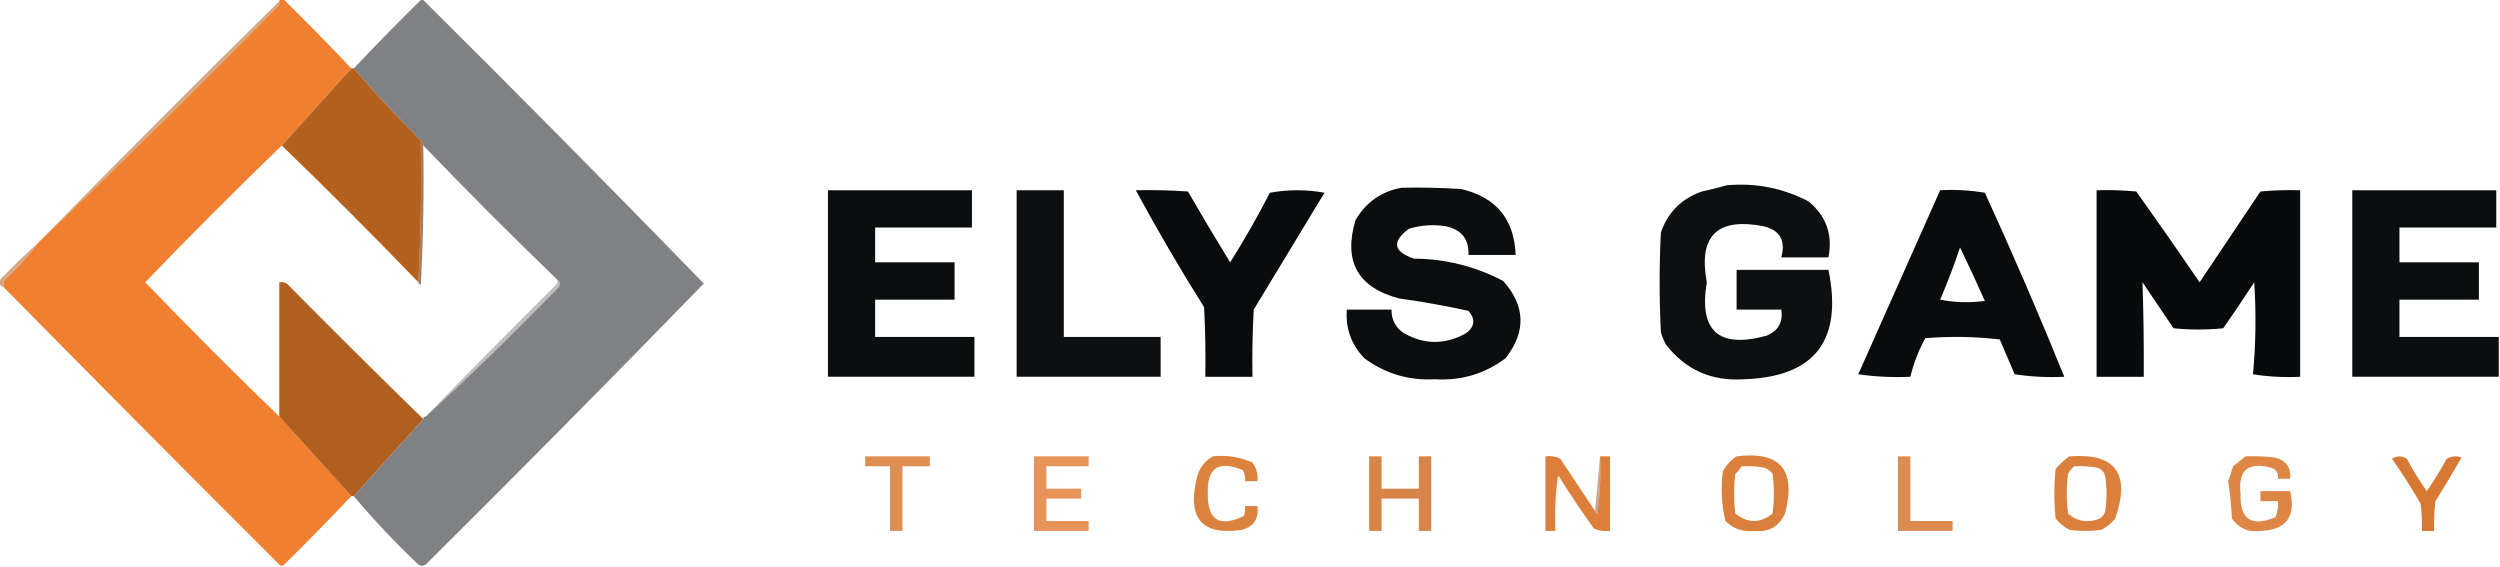 <svg width="970" height="220" viewBox="0 0 970 220" fill="none" xmlns="http://www.w3.org/2000/svg">
<g clip-path="url(#clip0_40007499_2)">
<path fill-rule="evenodd" clip-rule="evenodd" d="M137.264 192.498C146.254 182.528 155.245 172.556 164.235 162.586C164.235 161.942 164.556 161.621 165.198 161.621C182.776 145.462 199.954 128.738 216.732 111.445C217.445 110.24 217.284 109.275 216.251 108.551C198.565 91.478 181.227 74.109 164.235 56.445C164.401 55.488 164.079 54.846 163.272 54.516C154.228 45.459 145.558 36.131 137.264 26.533C145.92 17.379 154.75 8.374 163.753 -0.484C200.535 36.039 236.978 72.866 273.083 109.998C237.481 146.626 201.52 182.971 165.198 219.033C164.235 219.677 163.272 219.677 162.308 219.033C153.391 210.586 145.042 201.741 137.264 192.498Z" fill="#808184"/>
<path fill-rule="evenodd" clip-rule="evenodd" d="M136.301 26.532C127.311 36.503 118.32 46.474 109.33 56.445C91.369 73.793 73.71 91.483 56.351 109.515C73.389 127.225 90.728 144.593 108.367 161.62C117.7 171.932 127.011 182.224 136.301 192.497C127.827 201.469 119.157 210.314 110.293 219.032C109.651 219.676 109.009 219.676 108.367 219.032C72.533 183.297 36.892 147.435 1.445 111.445C1.302 110.43 1.462 109.465 1.927 108.55C6.84 104.119 11.174 99.294 14.931 94.076C46.317 64.085 77.301 33.53 107.885 2.41C108.332 1.836 108.493 1.193 108.367 0.48C108.749 -0.509 109.391 -0.67 110.293 -0.003C119.157 8.715 127.827 17.561 136.301 26.532Z" fill="#F07F2F"/>
<path opacity="0.999" fill-rule="evenodd" clip-rule="evenodd" d="M136.301 26.531C136.622 26.531 136.944 26.531 137.265 26.531C145.559 36.129 154.228 45.457 163.272 54.514C163.59 73.015 163.27 91.348 162.309 109.514C144.971 91.502 127.311 73.812 109.33 56.444C118.32 46.473 127.311 36.502 136.301 26.531Z" fill="#B46120"/>
<path opacity="0.698" fill-rule="evenodd" clip-rule="evenodd" d="M163.272 54.516C164.079 54.846 164.401 55.488 164.235 56.445C164.556 74.469 164.235 92.48 163.272 110.481C162.687 110.361 162.366 110.04 162.309 109.516C163.269 91.35 163.59 73.017 163.272 54.516Z" fill="#7E4417"/>
<path opacity="0.569" fill-rule="evenodd" clip-rule="evenodd" d="M108.367 0.484C108.493 1.197 108.332 1.841 107.885 2.414C77.301 33.535 46.316 64.09 14.931 94.081C45.755 62.56 76.9 31.362 108.367 0.484Z" fill="#B86627"/>
<path opacity="0.954" fill-rule="evenodd" clip-rule="evenodd" d="M669.946 71.891C681.187 70.872 691.783 72.962 701.733 78.163C708.582 83.792 711.154 91.029 709.439 99.874C703.342 99.874 697.235 99.874 691.138 99.874C692.91 93.385 690.666 89.365 684.395 87.812C666.276 84.251 658.888 91.487 662.24 109.523C659.09 128.4 666.796 135.316 685.358 130.268C689.962 128.394 691.889 125.017 691.138 120.137C685.358 120.137 679.578 120.137 673.799 120.137C673.799 114.991 673.799 109.844 673.799 104.698C685.676 104.698 697.562 104.698 709.439 104.698C715.074 132.096 704.161 146.248 676.689 147.154C664.089 147.995 653.975 143.491 646.346 133.645C645.518 132.114 644.872 130.506 644.42 128.821C643.774 115.956 643.774 103.09 644.42 90.224C647.126 82.369 652.424 77.062 660.313 74.303C663.675 73.591 666.883 72.787 669.946 71.891Z" fill="#030606"/>
<path opacity="0.961" fill-rule="evenodd" clip-rule="evenodd" d="M543.759 72.849C551.475 72.689 559.181 72.849 566.877 73.332C580.469 76.489 587.53 85.013 588.069 98.902C581.972 98.902 575.865 98.902 569.767 98.902C570.018 92.865 567.128 89.167 561.098 87.805C556.195 87.008 551.379 87.331 546.649 88.77C539.945 93.737 540.59 97.597 548.575 100.349C560.867 100.43 572.426 103.325 583.253 109.033C591.864 118.681 592.192 128.651 584.216 138.946C576.134 145.033 566.983 147.767 556.763 147.147C546.572 147.71 537.421 144.975 529.31 138.946C524.292 133.687 522.047 127.415 522.568 120.13C528.347 120.13 534.127 120.13 539.906 120.13C539.868 124.071 541.476 127.127 544.722 129.296C552.727 133.787 560.761 133.787 568.804 129.296C572.243 126.763 572.57 123.868 569.767 120.612C560.847 118.654 551.86 117.046 542.796 115.788C526.777 111.531 521.161 101.399 525.939 85.393C530.004 78.458 535.947 74.277 543.759 72.849Z" fill="#030606"/>
<path opacity="0.964" fill-rule="evenodd" clip-rule="evenodd" d="M321.246 73.812C339.869 73.812 358.492 73.812 377.115 73.812C377.115 78.637 377.115 83.462 377.115 88.286C364.593 88.286 352.07 88.286 339.548 88.286C339.548 92.789 339.548 97.292 339.548 101.795C349.823 101.795 360.097 101.795 370.372 101.795C370.372 106.62 370.372 111.444 370.372 116.269C360.097 116.269 349.823 116.269 339.548 116.269C339.548 121.093 339.548 125.918 339.548 130.742C352.391 130.742 365.235 130.742 378.078 130.742C378.078 135.888 378.078 141.035 378.078 146.181C359.134 146.181 340.19 146.181 321.246 146.181C321.246 122.058 321.246 97.935 321.246 73.812Z" fill="#030606"/>
<path opacity="0.954" fill-rule="evenodd" clip-rule="evenodd" d="M394.454 73.812C400.554 73.812 406.656 73.812 412.756 73.812C412.756 92.789 412.756 111.765 412.756 130.742C425.278 130.742 437.801 130.742 450.323 130.742C450.323 135.888 450.323 141.035 450.323 146.181C431.7 146.181 413.077 146.181 394.454 146.181C394.454 122.058 394.454 97.935 394.454 73.812Z" fill="#030606"/>
<path opacity="0.97" fill-rule="evenodd" clip-rule="evenodd" d="M440.69 73.818C447.441 73.658 454.184 73.818 460.919 74.3C466.256 83.547 471.714 92.714 477.294 101.8C482.817 93.043 487.955 84.037 492.706 74.783C499.77 73.496 506.837 73.496 513.898 74.783C504.747 89.9 495.596 105.016 486.445 120.134C485.964 128.812 485.804 137.496 485.964 146.186C479.863 146.186 473.762 146.186 467.662 146.186C467.822 137.175 467.662 128.168 467.18 119.169C457.842 104.316 449.012 89.199 440.69 73.818Z" fill="#030606"/>
<path opacity="0.971" fill-rule="evenodd" clip-rule="evenodd" d="M752.786 73.814C758.604 73.496 764.383 73.817 770.124 74.778C780.951 98.386 791.219 122.188 800.948 146.182C794.495 146.5 788.07 146.179 781.683 145.217C779.757 140.714 777.83 136.212 775.904 131.708C766.29 130.583 756.658 130.423 747.006 131.226C744.405 135.96 742.479 140.945 741.226 146.182C734.455 146.5 727.712 146.179 720.998 145.217C731.604 121.391 742.199 97.59 752.786 73.814ZM760.492 96.007C763.776 102.799 766.994 109.714 770.124 116.752C764.316 117.553 758.536 117.393 752.786 116.27C755.637 109.592 758.209 102.837 760.492 96.007Z" fill="#030606"/>
<path opacity="0.975" fill-rule="evenodd" clip-rule="evenodd" d="M813.471 73.818C818.614 73.657 823.758 73.819 828.883 74.3C837.186 85.955 845.374 97.695 853.446 109.519C861.316 97.779 869.176 86.04 877.046 74.3C882.17 73.819 887.314 73.657 892.458 73.818C892.458 97.941 892.458 122.063 892.458 146.186C886.322 146.505 880.224 146.182 874.156 145.221C875.264 133.365 875.418 121.464 874.638 109.519C870.746 115.553 866.729 121.504 862.597 127.37C856.172 128.014 849.757 128.014 843.332 127.37C839.315 121.42 835.308 115.47 831.291 109.519C831.696 121.699 831.859 133.921 831.773 146.186C825.675 146.186 819.568 146.186 813.471 146.186C813.471 122.063 813.471 97.941 813.471 73.818Z" fill="#030606"/>
<path opacity="0.961" fill-rule="evenodd" clip-rule="evenodd" d="M912.687 73.812C931.306 73.812 949.936 73.812 968.555 73.812C968.555 78.637 968.555 83.462 968.555 88.286C956.033 88.286 943.511 88.286 930.988 88.286C930.988 92.789 930.988 97.292 930.988 101.795C941.266 101.795 951.535 101.795 961.813 101.795C961.813 106.62 961.813 111.444 961.813 116.269C951.535 116.269 941.266 116.269 930.988 116.269C930.988 121.093 930.988 125.918 930.988 130.742C943.829 130.742 956.678 130.742 969.519 130.742C969.519 135.888 969.519 141.035 969.519 146.181C950.571 146.181 931.634 146.181 912.687 146.181C912.687 122.058 912.687 97.935 912.687 73.812Z" fill="#030606"/>
<path opacity="0.553" fill-rule="evenodd" clip-rule="evenodd" d="M14.931 94.078C11.174 99.296 6.839 104.121 1.927 108.552C1.462 109.467 1.302 110.431 1.445 111.447C-0.082 110.962 -0.563 109.997 0 108.552C4.85 103.531 9.827 98.707 14.931 94.078Z" fill="#B26326"/>
<path fill-rule="evenodd" clip-rule="evenodd" d="M164.235 162.582C155.245 172.553 146.254 182.524 137.264 192.494C136.943 192.494 136.621 192.494 136.301 192.494C127.01 182.221 117.699 171.929 108.366 161.617C108.366 144.249 108.366 126.88 108.366 109.512C109.38 109.368 110.343 109.528 111.256 109.994C128.788 127.718 146.449 145.247 164.235 162.582Z" fill="#B05F1F"/>
<path opacity="0.443" fill-rule="evenodd" clip-rule="evenodd" d="M216.251 108.555C217.284 109.279 217.445 110.244 216.733 111.449C199.954 128.742 182.776 145.466 165.198 161.625C181.861 144.45 198.718 127.404 215.769 110.485C216.216 109.911 216.377 109.268 216.251 108.555Z" fill="#6A6B6E"/>
<path opacity="0.808" fill-rule="evenodd" clip-rule="evenodd" d="M335.695 177.062C344.044 177.062 352.391 177.062 360.74 177.062C360.74 178.349 360.74 179.636 360.74 180.922C357.208 180.922 353.676 180.922 350.144 180.922C350.144 189.285 350.144 197.647 350.144 206.01C348.538 206.01 346.934 206.01 345.328 206.01C345.328 197.647 345.328 189.285 345.328 180.922C342.117 180.922 338.906 180.922 335.695 180.922C335.695 179.636 335.695 178.349 335.695 177.062Z" fill="#D7732B"/>
<path opacity="0.785" fill-rule="evenodd" clip-rule="evenodd" d="M401.196 177.062C408.26 177.062 415.324 177.062 422.388 177.062C422.388 178.349 422.388 179.636 422.388 180.922C416.929 180.922 411.471 180.922 406.013 180.922C406.013 183.817 406.013 186.712 406.013 189.606C410.508 189.606 415.003 189.606 419.498 189.606C419.498 190.893 419.498 192.18 419.498 193.466C415.003 193.466 410.508 193.466 406.013 193.466C406.013 196.361 406.013 199.255 406.013 202.15C411.471 202.15 416.929 202.15 422.388 202.15C422.388 203.436 422.388 204.724 422.388 206.01C415.324 206.01 408.26 206.01 401.196 206.01C401.196 196.361 401.196 186.712 401.196 177.062Z" fill="#DF772C"/>
<path opacity="0.904" fill-rule="evenodd" clip-rule="evenodd" d="M470.551 177.061C475.95 176.49 481.088 177.293 485.963 179.473C487.517 181.623 488.16 184.035 487.89 186.71C486.284 186.71 484.679 186.71 483.074 186.71C483.28 185.124 482.958 183.676 482.11 182.368C472.736 178.527 468.24 181.583 468.625 191.534C468.485 201.846 473.14 204.74 482.592 200.219C483.064 198.971 483.225 197.684 483.074 196.359C484.679 196.359 486.284 196.359 487.89 196.359C488.51 201.073 486.584 204.129 482.11 205.526C466.563 207.956 460.623 201.362 464.29 185.745C465.092 181.891 467.179 178.996 470.551 177.061Z" fill="#D9752B"/>
<path opacity="0.854" fill-rule="evenodd" clip-rule="evenodd" d="M531.236 177.062C532.845 177.062 534.444 177.062 536.053 177.062C536.053 181.243 536.053 185.425 536.053 189.606C540.869 189.606 545.685 189.606 550.501 189.606C550.501 185.425 550.501 181.243 550.501 177.062C552.11 177.062 553.709 177.062 555.318 177.062C555.318 186.712 555.318 196.361 555.318 206.01C553.709 206.01 552.11 206.01 550.501 206.01C550.501 201.829 550.501 197.647 550.501 193.466C545.685 193.466 540.869 193.466 536.053 193.466C536.053 197.647 536.053 201.829 536.053 206.01C534.444 206.01 532.845 206.01 531.236 206.01C531.236 196.361 531.236 186.712 531.236 177.062Z" fill="#D1702A"/>
<path opacity="0.933" fill-rule="evenodd" clip-rule="evenodd" d="M618.893 198.284C618.951 198.807 619.269 199.129 619.856 199.248C620.82 191.878 621.137 184.481 620.82 177.055C622.101 177.055 623.391 177.055 624.673 177.055C624.673 186.705 624.673 196.354 624.673 206.003C622.467 206.25 620.376 205.929 618.411 205.038C613.865 198.72 609.53 192.287 605.407 185.74C605.35 185.216 605.032 184.894 604.444 184.775C603.481 191.822 603.163 198.898 603.481 206.003C602.2 206.003 600.909 206.003 599.628 206.003C599.628 196.354 599.628 186.705 599.628 177.055C601.651 176.767 603.577 177.088 605.407 178.02C609.925 184.792 614.424 191.547 618.893 198.284Z" fill="#DA762C"/>
<path opacity="0.469" fill-rule="evenodd" clip-rule="evenodd" d="M620.819 177.062C621.137 184.488 620.819 191.885 619.856 199.255C619.268 199.136 618.95 198.815 618.893 198.291C619.538 191.215 620.174 184.138 620.819 177.062Z" fill="#88481A"/>
<path opacity="0.915" fill-rule="evenodd" clip-rule="evenodd" d="M673.798 177.059C690.771 174.959 697.032 182.357 692.582 199.252C690.27 204.355 686.253 206.607 680.541 206.007C676.216 206.491 672.517 205.204 669.464 202.147C667.932 195.82 667.614 189.387 668.5 182.849C669.81 180.414 671.573 178.485 673.798 177.059ZM675.725 180.919C678.634 180.76 681.524 180.921 684.394 181.401C685.772 181.85 686.899 182.655 687.766 183.814C688.411 188.96 688.411 194.106 687.766 199.252C682.949 203.112 678.133 203.112 673.317 199.252C672.671 194.106 672.671 188.96 673.317 183.814C674.318 182.971 675.128 182.006 675.725 180.919Z" fill="#D7742B"/>
<path opacity="0.814" fill-rule="evenodd" clip-rule="evenodd" d="M736.41 177.062C738.019 177.062 739.618 177.062 741.226 177.062C741.226 185.425 741.226 193.787 741.226 202.15C746.688 202.15 752.14 202.15 757.602 202.15C757.602 203.436 757.602 204.724 757.602 206.01C750.541 206.01 743.471 206.01 736.41 206.01C736.41 196.361 736.41 186.712 736.41 177.062Z" fill="#D6722A"/>
<path opacity="0.913" fill-rule="evenodd" clip-rule="evenodd" d="M802.876 177.063C820.84 175.697 826.774 183.737 820.696 201.186C819.213 202.998 817.44 204.445 815.398 205.528C811.227 206.171 807.047 206.171 802.876 205.528C800.834 204.445 799.061 202.998 797.578 201.186C796.932 194.753 796.932 188.321 797.578 181.887C799.244 180.052 801.007 178.444 802.876 177.063ZM804.802 180.923C807.711 180.763 810.601 180.924 813.472 181.405C815.234 181.887 816.361 183.014 816.843 184.782C817.488 189.285 817.488 193.788 816.843 198.291C816.361 200.06 815.234 201.186 813.472 201.668C809.224 202.886 805.534 202.081 802.394 199.256C801.749 194.11 801.749 188.963 802.394 183.817C803.068 182.668 803.868 181.703 804.802 180.923Z" fill="#D7732B"/>
<path opacity="0.948" fill-rule="evenodd" clip-rule="evenodd" d="M928.099 178.03C929.89 176.782 931.817 176.782 933.878 178.03C936.209 182.373 938.772 186.554 941.584 190.573C944.397 186.554 946.959 182.373 949.29 178.03C951.14 176.929 953.066 176.768 955.07 177.547C951.824 183.256 948.452 188.885 944.956 194.433C944.474 198.279 944.31 202.139 944.474 206.012C942.865 206.012 941.266 206.012 939.658 206.012C939.821 202.459 939.658 198.922 939.176 195.398C935.699 189.383 932.009 183.593 928.099 178.03Z" fill="#D5722B"/>
<path opacity="0.049" fill-rule="evenodd" clip-rule="evenodd" d="M605.408 185.746C604.762 192.501 604.127 199.255 603.481 206.009C603.163 198.905 603.481 191.828 604.445 184.781C605.032 184.901 605.35 185.222 605.408 185.746Z" fill="#6A3814"/>
<path opacity="0.872" fill-rule="evenodd" clip-rule="evenodd" d="M871.266 177.06C875.129 176.9 878.982 177.061 882.825 177.542C887.006 178.673 888.932 181.408 888.605 185.744C886.996 185.744 885.397 185.744 883.789 185.744C884.135 183.418 883.172 181.97 880.899 181.402C872.143 179.19 868.29 182.568 869.34 191.534C868.983 201.497 873.482 204.553 882.825 200.7C883.712 198.731 884.039 196.64 883.789 194.428C881.544 194.428 879.29 194.428 877.046 194.428C877.046 193.142 877.046 191.855 877.046 190.569C880.899 190.569 884.752 190.569 888.605 190.569C890.878 200.5 887.025 205.646 877.046 206.007C872.297 206.602 868.608 204.993 865.968 201.183C865.756 196.307 865.275 191.482 864.523 186.709C865.169 184.779 865.805 182.849 866.45 180.92C868.097 179.581 869.706 178.294 871.266 177.06Z" fill="#DA752B"/>
</g>
<defs>
<clipPath id="clip0_40007499_2">
<rect width="970" height="220" fill="white"/>
</clipPath>
</defs>
</svg>
